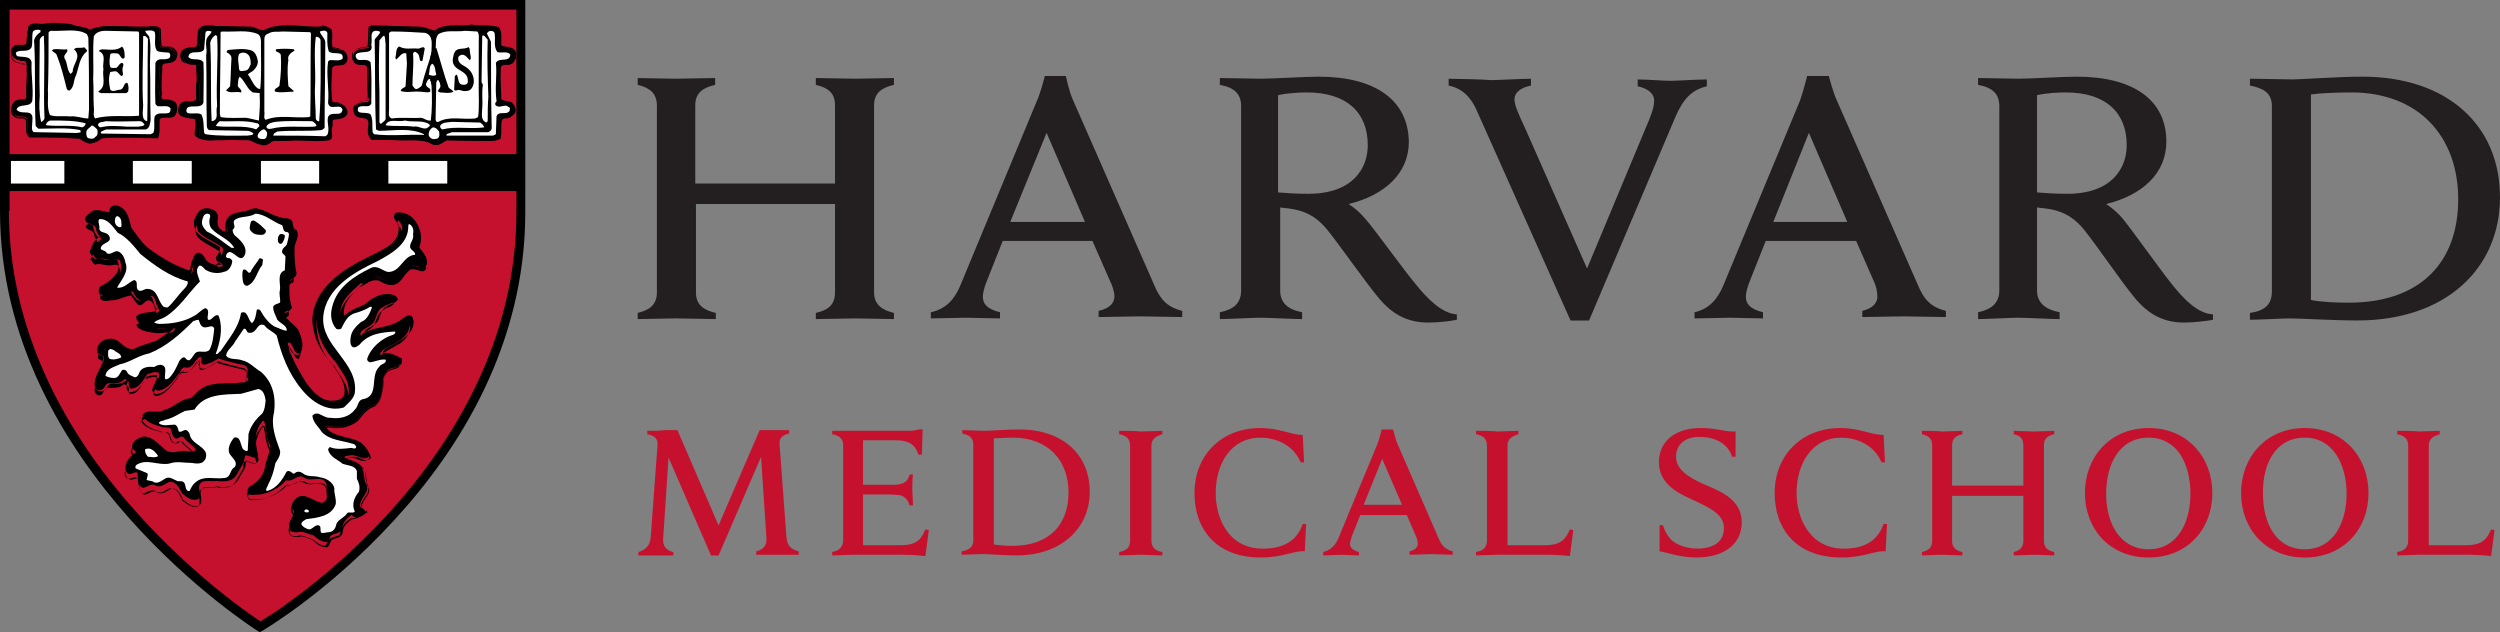 <svg xmlns="http://www.w3.org/2000/svg" id="Layer_2" width="512" height="129.47" viewBox="0 0 512 129.47"><rect x="0" y="0" width="512" height="129.47" fill="#808080" stroke="none"/><g id="Layer_1-2"><path d="M483.8,15.7c-5.19,0-12.06.56-14.45.56-1.4,0-6.87-.14-8.56-.14v1.4c2.81.56,4.49,1.54,4.49,4.21v38.01c0,2.67-1.54,3.93-4.49,4.35v1.4c1.68,0,6.73-.28,8.14-.28,2.38,0,8.7.42,13.89.42,18.1,0,29.18-10.66,29.18-25.25s-10.66-24.68-28.2-24.68h0ZM270.03,15.7c-2.67,0-9.54.42-11.92.42-1.54,0-6.59-.14-8.28-.14v1.4c3.09.56,4.35,1.96,4.35,4.35v37.73c0,2.67-1.54,3.93-4.35,4.49v1.4c1.68,0,6.87-.28,8.28-.28,1.54,0,6.87.28,8.56.28v-1.4c-2.95-.56-4.49-1.96-4.49-4.49v-16.97c.84.14,1.54.14,2.24.28,3.79.56,5.89,2.38,7.57,4.49,2.67,3.37,7.57,10.38,10.24,13.61,3.09,3.79,6.31,5.19,10.38,5.19,1.82,0,4.35-.28,5.75-.56v-1.12c-3.09-.14-6.17-3.37-8.42-6.17-2.38-2.81-8.28-11.08-10.38-13.47-1.68-1.96-3.37-2.95-3.37-2.95,7.43-1.82,12.34-6.31,12.34-12.76-.13-8.42-6.72-13.33-18.5-13.33h0ZM425.31,15.7c-2.67,0-9.54.42-11.92.42-1.54,0-6.59-.14-8.28-.14v1.4c3.09.56,4.35,1.96,4.35,4.35v37.73c0,2.67-1.68,3.93-4.35,4.49v1.4c1.68,0,6.87-.28,8.14-.28,1.54,0,6.87.28,8.56.28v-1.4c-2.95-.56-4.63-1.96-4.63-4.49v-16.97c.84.14,1.54.14,2.24.28,3.79.56,5.89,2.38,7.57,4.49,2.67,3.37,7.43,10.38,10.1,13.61,3.09,3.79,6.31,5.19,10.24,5.19,1.82,0,4.35-.28,5.89-.56v-1.12c-3.23-.14-6.17-3.37-8.42-6.17s-8.14-11.08-10.1-13.47c-1.68-1.96-3.37-2.95-3.37-2.95,7.43-1.82,12.34-6.31,12.34-12.76.02-8.42-6.58-13.33-18.36-13.33h0ZM213.92,15.84s-.84,3.23-1.54,4.77l-15.71,37.87c-1.12,2.67-2.81,4.77-6.03,5.47v1.26l7.15-.14c.98,0,5.33.14,7.01.14v-1.26c-2.81-.7-3.51-1.82-3.51-3.23,0-.84.42-2.24.84-3.23l3.23-8.14h18.38l3.51,8c.56,1.12.98,2.38.98,3.37,0,1.12-.7,2.38-3.23,2.95v1.26c1.82,0,7.15-.14,8.42-.14s6.87.14,8.7.14v-1.26c-3.37-.84-4.63-2.67-5.75-5.33l-16.69-38.01c-.7-1.54-1.4-4.77-1.4-4.77h-4.35v.28h0ZM370.04,15.84s-.84,3.23-1.4,4.77l-15.71,37.87c-1.12,2.67-2.81,4.77-5.89,5.47v1.26l7.29-.14c.98,0,5.19.14,6.73.14v-1.26c-2.81-.7-3.51-1.82-3.51-3.23,0-.84.42-2.24.84-3.23l3.23-8.14h18.52l3.51,8c.56,1.12.84,2.38.84,3.37,0,1.12-.7,2.38-3.09,2.95v1.26c1.82,0,7.15-.14,8.42-.14s6.87.14,8.7.14v-1.26c-3.37-.84-4.63-2.67-5.75-5.33l-16.69-38.01c-.7-1.54-1.54-4.77-1.54-4.77h-4.49v.28h-.01ZM130.6,15.98v1.4c2.38.56,3.93,1.68,3.93,4.21v38.29c0,2.67-1.68,3.65-3.93,4.21v1.26c1.12,0,6.45-.14,7.72-.14,1.54,0,7.01.14,8.28.14v-1.26c-2.38-.56-4.07-1.54-4.07-4.21v-18.1h28.48v18.1c0,2.67-1.54,3.65-3.93,4.21v1.26c1.26,0,6.59-.14,8.14-.14,1.26,0,6.59.14,7.86.14v-1.26c-2.38-.56-4.07-1.68-4.07-4.21V21.59c0-2.67,1.68-3.65,4.07-4.21v-1.4c-1.26,0-6.59.14-7.86.14-1.54,0-6.87-.14-8.14-.14v1.4c2.38.56,3.93,1.54,3.93,4.21v15.99h-28.62v-15.99c0-2.67,1.68-3.65,4.07-4.21v-1.4c-1.26,0-6.73.14-8.28.14-1.13.01-6.46-.14-7.58-.14ZM296.68,16.13v1.4c2.81.56,4.49,2.38,5.61,4.77l19.36,43.34h3.79l17.67-41.66c1.68-3.93,3.51-5.61,6.45-6.31v-1.4c-1.68,0-6.31.28-7.43.28-1.26,0-5.05-.28-6.73-.28v1.4c1.96.42,3.37,1.4,3.37,2.95,0,1.4-.7,3.23-1.68,5.47l-12.06,28.9-12.76-28.9c-1.4-2.95-2.1-4.63-2.1-5.75,0-1.68,1.82-2.52,3.37-2.81v-1.4c-1.82,0-7.01.28-8.28.28-1.01-.14-6.76-.28-8.58-.28h0ZM267.64,18.93c8.14,0,12.48,4.07,12.48,10.8,0,4.63-2.95,9.96-12.2,9.96-2.24,0-4.63-.14-6.17-.28v-19.92c1.82-.42,4.35-.56,5.89-.56ZM423.07,18.93c8.14,0,12.48,4.07,12.48,10.8,0,4.63-2.95,9.96-12.2,9.96-2.24,0-4.63-.14-6.17-.28v-19.92c1.82-.42,4.2-.56,5.89-.56h0ZM481.56,18.93c13.75,0,21.88,8.98,21.88,21.88s-7.72,21.18-22.44,21.18c-2.52,0-5.89-.14-7.72-.56V19.35c1.83-.28,5.48-.42,8.28-.42ZM214.34,27.21l7.86,18.24h-15.3l7.44-18.24ZM370.46,27.21l7.86,18.24h-15.15l7.29-18.24Z" fill="#231f20"></path><path d="M53.44.84H.42l-.14,42.36c0,51.9,52.04,85.01,52.6,85.43l.14.14.42-.28c8.84-5.75,53.02-37.17,53.02-85.01V.98l-53.02-.14" fill="#c5112e"></path><path d="M.98,43.2h.98V1.96h104.78v-.98h-.98v42.5c0,26.37-13.19,47.41-26.37,61.86-6.59,7.15-13.19,12.76-18.24,16.55-2.52,1.82-4.49,3.37-6.03,4.21-.7.42-1.26.84-1.68,1.12-.42.28-.56.42-.56.42l.42.84.56-.84s-.14-.14-.56-.42c-2.81-1.82-15.71-10.8-27.91-25.25C13.19,87.52,1.82,67.46,1.82,43.2v-.84h-.98l.14.84.84-.56h0l-.84.56h.98-.98l-.84.56H.14l.28.42h.56v-.98h-.98c0,26.51,13.19,47.97,26.37,62.84,13.19,14.87,26.37,23.15,26.37,23.15l.42.28.56-.28s13.47-7.86,26.93-22.58c13.47-14.59,26.93-36.05,26.93-63.12V0H0v43.48l.14.28.84-.56Z"></path><path d="M348.3,87.66c-5.19,0-8.56,2.67-8.56,7.01,0,4.91,4.91,6.73,7.29,7.86,3.23,1.54,6.03,2.81,6.03,5.61s-2.1,4.21-5.47,4.21c-1.54,0-3.37-.42-4.63-1.26-1.12-.7-1.96-2.1-2.38-3.51h-.7v5.33c1.82.28,4.07,1.26,7.57,1.26,5.89,0,9.26-2.95,9.26-7.15,0-4.49-3.79-6.17-7.43-7.72-2.95-1.26-6.03-2.95-6.03-5.75,0-2.1,1.4-4.07,4.77-4.07,2.95,0,5.75,1.12,6.73,4.07h.7v-5.19c-2.1.15-3.78-.7-7.15-.7ZM258.1,87.66c-8,0-13.47,5.61-13.47,13.33,0,7.29,4.35,13.19,13.61,13.19,4.49,0,7.15-1.54,8.98-1.26l.28-5.61h-.7c-1.26,3.65-4.21,5.05-8.14,5.05-7.15,0-9.68-6.31-9.68-11.36,0-6.17,3.23-11.36,9.12-11.36,3.51,0,6.87,1.68,8.28,5.05h.7l-.28-5.61c-2.38-.01-4.77-1.42-8.7-1.42ZM376.92,87.66c-8,0-13.47,5.61-13.47,13.33,0,7.29,4.35,13.19,13.75,13.19,4.49,0,7.15-1.54,8.98-1.26l.28-5.61h-.7c-1.26,3.65-4.21,5.05-8.14,5.05-7.01,0-9.68-6.31-9.68-11.36,0-6.17,3.23-11.36,9.12-11.36,3.51,0,6.87,1.68,8.28,5.05h.7l-.28-5.61c-2.53-.01-4.92-1.42-8.84-1.42ZM440.04,87.66c-8,0-13.05,6.03-13.05,13.33s5.05,13.19,13.05,13.19,13.05-5.89,13.05-13.19-5.05-13.33-13.05-13.33ZM472.02,87.66c-8,0-13.05,6.03-13.05,13.33s5.05,13.19,13.05,13.19,13.05-5.89,13.05-13.19-5.05-13.33-13.05-13.33ZM188.25,87.95c-.56.14-1.4.28-1.82.28h-15.99v.7c1.54.28,2.24.98,2.24,2.24v19.5c0,1.4-.84,2.1-2.24,2.38v.7c.84,0,3.65-.14,4.35-.14h8.14c2.81,0,4.21,0,6.59.28l.7-5.33-.7-.14c-.84,1.96-1.68,3.23-5.05,3.23h-7.72v-10.38h5.47c.7,0,1.68.14,2.1.14,1.12.28,1.68,1.12,1.96,2.1h.7c0-.84-.14-2.67-.14-3.23s0-2.24.14-3.09h-.7c-.28.98-.7,1.68-1.96,1.96-.42.14-1.4.14-2.1.14h-5.47v-9.12h6.73c3.09,0,4.07,1.26,4.63,2.95h.7l.14-5.19h-.7v.02ZM208.73,87.95c-2.67,0-6.03.28-7.29.28-.7,0-3.51-.14-4.35-.14v.7c1.4.28,2.24.84,2.24,2.24v19.64c0,1.4-.84,1.96-2.38,2.24v.7c.84,0,3.51-.14,4.21-.14,1.26,0,4.35.28,7.01.28,9.26,0,15.01-5.61,15.01-13.05s-5.33-12.75-14.45-12.75ZM282.93,88.09s-.42,1.68-.7,2.52l-8.14,19.64c-.56,1.4-1.54,2.38-3.09,2.81v.7l3.79-.14c.56,0,2.67.14,3.51.14v-.7c-1.4-.42-1.82-.98-1.82-1.68,0-.42.28-1.12.42-1.68l1.68-4.21h9.54l1.82,4.21c.28.56.42,1.26.42,1.68,0,.56-.42,1.26-1.68,1.54v.7c.98,0,3.65-.14,4.35-.14s3.51.14,4.49.14v-.7c-1.68-.42-2.38-1.4-2.95-2.81l-8.56-19.64c-.28-.84-.7-2.52-.7-2.52h-2.38v.14ZM393.61,88.23v.7c1.26.28,2.1.84,2.1,2.24v19.64c0,1.4-.84,1.96-2.1,2.24v.7c.56,0,3.37-.14,4.07-.14s3.65.14,4.21.14v-.7c-1.26-.28-2.1-.84-2.1-2.24v-9.26h14.59v9.26c0,1.4-.84,1.96-1.96,2.24v.7c.7,0,3.37-.14,4.21-.14.7,0,3.51.14,4.07.14v-.7c-1.26-.28-2.1-.84-2.1-2.24v-19.64c0-1.4.84-1.96,2.1-2.24v-.7c-.56,0-3.51.14-4.07.14-.84,0-3.51-.14-4.21-.14v.7c1.26.28,1.96.84,1.96,2.24v8.28h-14.59v-8.28c0-1.4.84-1.96,2.1-2.24v-.7c-.56,0-3.51.14-4.21.14-.7-.14-3.51-.14-4.07-.14ZM229.21,88.23v.7c1.54.28,2.24.98,2.24,2.38v19.36c0,1.4-.7,2.1-2.24,2.38v.7c.84,0,3.79-.14,4.49-.14.84,0,3.51.14,4.35.14v-.7c-1.54-.28-2.24-.98-2.24-2.38v-19.36c0-1.4.84-1.96,2.24-2.38v-.7c-.84,0-3.65.14-4.35.14-.85-.14-3.65-.14-4.49-.14ZM302.29,88.23v.7c1.54.28,2.24.98,2.24,2.38v19.36c0,1.4-.7,2.1-2.24,2.38v.7c.84,0,3.79-.14,4.49-.14h8.14c2.81,0,4.21,0,6.59.28l.7-5.33-.7-.14c-.84,1.96-1.82,3.23-5.05,3.23h-7.72v-20.34c0-1.4.84-1.96,2.24-2.38v-.7c-.84,0-3.65.14-4.35.14-.69-.14-3.5-.14-4.34-.14ZM490.96,88.23v.7c1.54.28,2.24.98,2.24,2.38v19.36c0,1.4-.7,2.1-2.24,2.38v.7c.84,0,3.79-.14,4.49-.14h8.14c2.81,0,4.21,0,6.59.28l.7-5.33-.7-.14c-.84,1.96-1.82,3.23-5.05,3.23h-7.72v-20.34c0-1.4.84-1.96,2.24-2.38v-.7c-.84,0-3.65.14-4.35.14-.55-.14-3.5-.14-4.34-.14ZM132.56,88.23v.7c1.54.28,2.24.98,2.1,2.24l-1.4,18.94c-.14,1.54-.98,2.52-2.52,2.95v.7h7.16v-.7c-1.68-.42-2.1-1.4-2.1-2.52l1.12-16.83,8.7,20.06h1.54l8.7-20.2,1.12,16.83c0,1.12-.42,2.1-2.1,2.52v.7h8.7v-.7c-1.68-.42-2.38-1.26-2.52-2.95l-1.4-18.94c-.14-1.26.56-1.96,1.96-2.24v-.7h-6.04l-8.42,19.5-8.42-19.5h-2.81c-.43.14-2.39.14-3.37.14ZM440.04,89.63c6.03,0,8.56,5.61,8.56,11.5s-2.67,11.36-8.56,11.36-8.7-5.33-8.7-11.36,2.67-11.5,8.7-11.5ZM472.02,89.63c5.89,0,8.56,5.61,8.56,11.5s-2.67,11.36-8.56,11.36-8.56-5.33-8.56-11.36c-.14-6.03,2.53-11.5,8.56-11.5ZM207.47,89.63c7.15,0,11.36,4.63,11.36,11.22s-3.93,10.94-11.5,10.94c-1.4,0-2.95-.14-3.79-.28v-21.74c.84,0,2.52-.14,3.93-.14ZM283.07,93.98l4.07,9.4h-7.86l3.79-9.4Z" fill="#c5112e"></path><path d="M74.77,104.92h0c-.28-.28-.7-.84-.98-1.12-.42-1.82,2.52-3.09.98-5.05-.28-1.12-.14-2.67-1.26-3.65-.84-.7-1.96-.84-2.95-1.4,0-.42.56-.28.98-.42,1.54-.42,2.95,1.4,4.07.14.14-.98-.84-1.96-1.54-2.67-2.24-1.54-5.75-.98-7.43-3.37l.28-.14c2.24.42,4.63.14,6.31-1.4.98-1.26,1.96-2.52,3.51-2.95,1.54-1.12,1.68-3.09,1.68-5.05.14-.7.42-1.4.98-1.96.84-.84,2.95-.42,2.52-2.1-1.12-.56-2.38-1.12-3.79-.98-.7-.28.14-.84.28-1.12,2.24-1.4,5.75-2.38,5.47-5.61-.28-.42-.14-.84-.7-.98-.98.14-1.54.98-2.38,1.4-2.1,1.12-4.77.98-6.73,2.24-.42,0-.28-.56-.14-.7.7-.98,2.24-1.12,2.81-2.38.42-.98.56-2.38,1.82-2.81.7-.56,1.82-.56,2.24-1.4,0-.42-.56-.7-.98-.84-1.96-.56-3.93.56-5.33,1.96-1.4.56-3.09,1.12-4.21,2.38-.14,0-.56,0-.56-.42-.28-2.81,2.24-4.77,4.07-6.45,1.26-.42,2.38-1.96,3.93-1.26.98.56,2.1,1.12,3.37.7,1.54-.56,1.82-2.24,3.23-3.09.98-.28,2.52,1.12,3.09-.28.28-1.54-.84-2.38-1.54-3.51.84-2.1.14-4.63-1.54-6.17-.84-.42-1.82-.84-2.81-.56-.7.98.7,1.54.84,2.52.28,3.93-3.93,4.91-6.45,6.45-4.91,2.38-10.66,6.17-11.08,12.34,0,3.51,1.54,6.45,3.93,8.98,1.26,2.1,3.23,4.07,2.52,6.87-.42,1.12-1.82,1.26-2.81,1.26-4.21-.28-6.45-4.91-8.14-8.14-.56-1.26-1.26-2.38-1.4-3.93.28-.14.42-.14.56,0,.7.7.7,2.38,1.96,2.1.98-1.4.28-3.23-.28-4.63-.7-1.26-2.38-1.96-2.95-3.37,0-.98,1.4-.42,1.54-1.4-.56-1.82-.56-3.65-.42-5.33.28-.7,1.4-.7,1.4-1.68-.42-1.68-.42-3.51-.42-5.33.14-1.12,1.12-2.24.42-3.51-1.26-.42-.28-1.82-1.4-2.24-2.38,0-4.07-1.26-6.03-1.96-.98-.28-1.82.28-2.67.56-1.26.28-2.67.28-3.65,1.26-.56.7-.42,1.54-.42,2.67-.14.56-.7.14-.98,0-.98-.56-1.26-1.54-.98-2.67.14-.42-.14-.98-.42-1.26-.56-.42-1.54-.56-2.24-.28-.98.28-1.26,1.4-1.68,2.24-.14.7.14,1.54.42,2.1,1.4,1.4,3.37,1.96,4.91,3.23.28.84-.28,1.68-.84,2.38-.14.7.98.7.84,1.4-1.12.28-2.24.14-3.09-.56-.56-.42-.7-1.54-1.54-1.68-.84,0-.98,1.12-1.26,1.68s0,1.68-.56,2.1l-.56-.14c-2.81-.98-5.33-2.52-7.86-4.35-1.4-1.12-2.52-2.81-3.65-4.21-.56-1.68-.84-4.21-3.09-4.63-.42,0-1.12.14-1.12.7l-.14.7c-1.12,0-2.24-.84-3.37-.42-.56.42-1.12.84-1.4,1.26,0,1.26,1.4.84,1.68,1.68,0,.84.7,1.68,1.12,2.24-.28.42-.84.7-1.12,1.26l-.7,1.68c.28.56.56,1.26,1.26,1.26.98-.42,1.82.28,2.81.14.56,0,1.68-.42,1.68.56.28.84,0,1.54-.14,2.38-.84,1.26-2.1,2.24-3.37,2.95-.42.28-.42.84-.28,1.26.42.7,1.54.42,2.38.28,1.4,0,2.52-.84,3.93-.98.28.7.84,1.54,1.54,1.82,1.12.28,1.4-1.26,2.52-.84.84.7.56,1.96,1.4,2.81,0,.42-.42.42-.7.7-1.12.42-2.81,0-3.79.98-.14.56.28.98.7,1.26.98.56,2.38.7,3.65.84,1.12.14,2.24-.28,3.37,0l-.28.56-3.37,2.24c-1.54.56-3.23.98-4.63,1.68-2.1.56-3.09-2.1-5.05-1.96-.84,0-1.4.28-1.96.7-.42.42-.56,1.26-.42,1.82.28.56,1.12.28,1.12.98-.14,1.96-1.68,3.37-1.82,5.33-.14.42,0,1.12.56,1.26.42.14.84,0,1.12-.28.42-.42.42-.98,1.12-1.12,1.12.14,2.38.14,3.23-.84.42,0,.84.42.84.7,0,.42,0,.98.42,1.26,1.68,0,2.52-1.68,3.37-2.95.7-.14,1.54-.7,2.38-.28.28,1.12-.7,1.96-.84,3.09,0,.28.42.56.7.56,2.1-.28,3.23-2.24,4.49-3.79.14-.42.42-.98.98-.98,1.54.42,1.96-1.4,2.95-2.1h.42c.14.42-.14.84,0,1.26.7.7,1.4-.14,2.1-.14l1.4-.84c1.68.56,3.51.98,5.33,1.4,1.4.56,0,2.1.84,2.95-.14.42-.84.56-1.4.56-3.09.42-6.59-.42-8.98,1.82l-1.4,1.4c-2.24.14-3.51,1.96-5.47,2.38-1.4.98-3.51-.42-4.49,1.12.7,1.4,2.38,1.96,3.93,2.38.56.28,1.68-.14,1.96.56.14.7.28,1.54.98,1.82.56.14.98-.7,1.54-.28.7.98,1.82,1.54,2.52,2.52-.42.84-1.68.28-2.52.28h-.14c-1.26.14-2.81.7-3.79-.42-1.26-.98-2.38-2.52-4.21-2.52-.98.28-2.1.7-2.38,1.82-.14.7.56.98.84,1.4-1.26.84-2.52,2.1-2.1,3.79.14.28.28.7.7.7.56,0,1.12-.56,1.68-.28.14.98-.14,2.67,1.12,3.09.98-.14,1.68-1.12,2.67-.42.98.42,1.82-.42,2.81-.84,1.4,0,1.96,1.4,2.52,2.38.84.7,2.1,1.82,3.37,1.12.84-1.12-.7-2.67.84-3.51.98-.28,1.82,0,2.81-.14,1.54.14,3.37.28,4.21-1.4l1.4-2.38.28-1.4c.84-.28,2.24,1.12,2.67-.14-.42-1.4-.56-2.81-.42-4.35.28-.98.7-1.96,1.4-2.67l.28.14c.42,1.68.42,3.51,1.26,5.05-.14,1.54-.98,2.95-1.12,4.49-.42,1.68-1.54,2.95-3.09,3.79-.42.28-.56.7-.42,1.26.42.84,1.4.28,2.24.42,2.1-.28,4.07-1.26,5.61-2.95,1.54.42,2.24-1.4,3.65-.56,1.4,1.12,4.07-.84,4.63,1.54-.28,1.12.84,3.09-.98,3.65-1.82-.28-3.93-2.67-5.61-.56-.42.42-.7.98-.42,1.54.28.56.56,1.12.14,1.54-.42.84-1.12,1.82-.7,2.95.28.56.98.56,1.68.56.98-.42,1.96.42,3.09.56.84.7,1.82,1.54,2.95,1.4.42-.28.42-.84.7-1.26.7-.56,2.38-.42,2.38-1.82.14-.98,1.12-1.96,1.96-2.52.16.94,2.12.52,2.69-.46Z"></path><path d="M74.77,104.92l.14-.14h0l-.14.14v.14h0v-.42h0v.42h0v-.42h0v.42h.56l-.42-.28c-.28-.28-.7-.84-.98-.98l-.14.14h.14v-.28c0-.56.28-1.12.7-1.68s.84-1.12.84-1.96c0-.42-.14-.84-.42-1.26l-.14.14h.14c-.28-1.12,0-2.67-1.26-3.65l-.14.14.14-.14c-.84-.7-1.96-.84-2.95-1.4l-.14.14h.14v-.14c0-.14.42,0,.84-.14l-.14-.14v.14h.42c.84,0,1.68.7,2.52.7.42,0,.84-.14,1.12-.56h0v-.28c0-1.12-.98-1.96-1.54-2.52h0c-1.12-.84-2.67-1.12-4.07-1.4s-2.67-.84-3.37-1.96v-.42l.14.14.28-.14-.14-.14v.14c.56.14,1.26.14,1.82.14,1.68,0,3.37-.56,4.63-1.68h0c.98-1.26,1.96-2.52,3.37-2.81h0c1.68-1.26,1.82-3.23,1.82-5.19h-.14.14c0-.7.42-1.4.98-1.82l-.14-.14.14.14c.28-.28.98-.42,1.54-.7.28-.14.56-.28.84-.42s.42-.42.42-.84v-.56h-.12c-.98-.56-2.1-1.12-3.37-1.12h-.42v.14l.14-.14-.14-.14.14-.28.42-.42-.14-.14.14.14c1.12-.7,2.38-1.26,3.65-2.1,1.12-.84,2.1-1.82,2.1-3.51v-.14h0c-.14-.14-.14-.28-.14-.56-.14-.28-.28-.42-.7-.56h0c-1.12.14-1.68,1.12-2.52,1.4h0c-1.96,1.12-4.63.98-6.73,2.24l.14.14v-.14h-.14v-.14l.14-.28h0c.28-.42.84-.7,1.4-.98.56-.28,1.12-.7,1.4-1.4h0c.42-1.12.7-2.38,1.68-2.67h0c.28-.28.7-.42,1.12-.56.42-.14.84-.42,1.12-.84h0c-.14-.7-.7-.84-1.12-.98h0c-.42-.14-.84-.14-1.12-.14-1.68,0-3.23.98-4.35,2.1l.14.14-.14-.14c-1.4.56-3.09,1.12-4.35,2.38l.14.14v-.14h0l-.28-.28h0v-.42c0-2.38,2.24-4.35,3.93-5.89l-.7-.28v.14c1.12-.28,2.1-1.4,3.09-1.4.28,0,.42,0,.7.14l.14-.14-.14.14c.84.42,1.68.84,2.52.84.28,0,.56,0,.98-.14h0c1.68-.56,1.96-2.38,3.23-3.09l-.14-.14v.14h.28c.56,0,1.26.42,1.96.42.42,0,.84-.28.98-.7h0v-.56c0-1.4-1.12-2.24-1.68-3.09l-.14.14h.14c.28-.7.42-1.4.42-1.96,0-1.68-.7-3.23-1.96-4.35h0c-.7-.42-1.4-.7-2.24-.7-.28,0-.56,0-.84.14h0c-.14.28-.28.42-.28.7,0,.42.28.7.56,1.12.28.28.42.56.42.98h0v.42c0,1.68-.98,2.81-2.24,3.65-1.26.84-2.95,1.54-4.21,2.24l.14.14-.14-.14c-4.91,2.38-10.8,6.17-11.22,12.48h0c0,3.51,1.54,6.59,3.93,9.12l.14-.14-.14.14c1.12,1.82,2.67,3.51,2.67,5.61,0,.42,0,.7-.14,1.12h.14l-.14-.14c-.42.98-1.54,1.12-2.67,1.12v.14-.14c-4.07-.28-6.31-4.77-8-8l-.14.14.14-.14c-.56-1.26-1.26-2.38-1.4-3.79h-.14l.14.14.14-.14.28.14.14-.14-.14.14c.28.28.42.84.7,1.26s.56.98,1.26.98h.42c.42-.56.56-1.12.56-1.82,0-1.12-.42-2.1-.84-3.09h0c-.84-1.4-2.38-2.1-2.95-3.37l-.14.14h.14l.14-.28c.14-.14.42-.14.7-.28.28-.14.56-.28.7-.84h0c-.42-1.12-.56-2.38-.56-3.51,0-.56,0-1.12.14-1.68h-.14.14c.14-.28.42-.42.7-.7.28-.14.7-.56.7-1.12h0c-.28-1.26-.42-2.38-.42-3.79v-1.54h-.13.14c.14-.84.7-1.68.7-2.67,0-.28,0-.7-.28-.98v-.14h-.14c-.28-.14-.42-.14-.42-.28-.14-.28-.14-.56-.14-.98s-.28-.7-.7-.98h0c-2.24,0-3.93-1.26-6.03-1.96h0c-.14,0-.42-.14-.56-.14-.84,0-1.54.42-2.1.56v.14-.14c-1.26.28-2.67.28-3.65,1.26h0c-.42.56-.56,1.12-.56,1.82v.98h.14-.14l-.14.14c-.14,0-.42-.14-.7-.28v.14l.14-.14c-.7-.42-.98-.98-.98-1.82,0-.14,0-.42.14-.7h0v-.28c0-.42-.28-.84-.56-1.12h0c-.42-.28-.98-.56-1.68-.56-.28,0-.56,0-.84.14v.14-.15c-1.12.42-1.4,1.54-1.82,2.38h0v.42c0,.56.14,1.26.42,1.82h0c1.4,1.54,3.37,2.1,4.91,3.23l.14-.14h-.14v.42c0,.56-.42,1.26-.84,1.82h0v.14c0,.42.28.7.56.84.28.14.42.28.42.42v.14h.14v-.14c-.28.14-.56.14-.84.14-.7,0-1.4-.28-1.96-.7l-.14.14.14-.14c-.28-.14-.42-.56-.7-.98s-.56-.7-1.12-.84h0c-.56,0-.84.42-.98.7-.14.42-.28.84-.42.98h0c-.14.42-.14.84-.28,1.12,0,.42-.14.7-.28.84l.14.14v-.14l-.56-.14v.14-.14c-2.81-.98-5.33-2.52-7.86-4.35-1.4-1.12-2.38-2.67-3.51-4.21l-.14.14h.14c-.28-.84-.42-1.96-.84-2.81-.42-.98-1.12-1.68-2.24-1.96h0c-.28,0-.56,0-.84.14s-.56.28-.56.7h.14-.14l-.14.7h.14v-.14c-.84,0-1.68-.42-2.67-.42-.28,0-.56,0-.84.14h0c-.56.42-1.12.84-1.54,1.4h0v.14c0,.7.42.98.84,1.12s.7.28.84.56h.14-.14c0,.98.7,1.82,1.12,2.38l.14-.14-.14-.14c-.28.42-.84.7-1.12,1.26h0l-.7,1.68v.28c.28.56.56,1.26,1.4,1.4h0c.14-.14.42-.14.56-.14.56,0,1.12.28,1.96.28h.28v-.14.14h.14c.28,0,.7-.14.98-.14l.28.14s.14.14.14.42h0c.14.28.14.42.14.7,0,.56-.14.98-.28,1.54h.14l-.14-.14c-.84,1.26-2.1,2.24-3.37,2.81h0c-.28.28-.42.56-.42.98,0,.14,0,.42.14.56h0c.28.42.84.56,1.26.56s.84-.14,1.26-.14v-.14.14c1.54-.14,2.67-.98,3.93-.98v-.14l-.14.14c.42.7.98,1.54,1.68,1.96h.28c.42,0,.84-.28,1.12-.56s.56-.42.84-.42h.28v-.14l-.14.14c.42.28.56.7.7,1.26.14.56.28,1.12.7,1.54l.14-.14h-.14l-.14.28-.42.28.14.14v-.14c-.56.14-1.26.14-1.96.28s-1.4.28-1.82.7h0v.28c0,.56.42.98.84,1.26l.14-.14-.14.14c1.12.56,2.38.7,3.65.98h.56c.7,0,1.4-.14,1.96-.14.28,0,.56,0,.84.14v-.14l-.14-.14-.28.56-3.37,2.24.14.14-.14-.14c-1.54.56-3.23.98-4.63,1.68l.14.14v-.14h-.56c-.7,0-1.4-.42-1.96-.98-.7-.56-1.26-1.12-2.24-1.12h-.14v.14-.14c-.84,0-1.54.28-2.1.84h0c-.42.42-.56.98-.56,1.4v.56h0c.14.42.56.56.84.56l.28.14.14.28h.14-.14c0,1.82-1.68,3.23-1.82,5.33h.14-.14v.28c0,.42.14.98.7,1.26l.14-.14-.14.14.56.14c.28,0,.7-.14.98-.42.28-.28.28-.56.42-.7s.28-.28.56-.42v-.14.14h.98c.84,0,1.82-.14,2.38-.84l-.14-.14v.14h0l.42.14-.28.84v.84c0,.28.28.56.56.7h.14c.84,0,1.54-.42,2.1-1.12.56-.56.98-1.4,1.26-1.96l-.14-.14v.14c.56-.14,1.12-.42,1.68-.42.14,0,.42,0,.56.14l.14-.14h-.14v.42c0,.84-.7,1.54-.98,2.67h0c.14.42.56.7.84.84h0c2.24-.28,3.37-2.24,4.63-3.79h0c.14-.28.14-.42.28-.56.14-.14.28-.28.56-.28v-.14.14c.14,0,.42.14.56.14.7,0,1.12-.42,1.54-.98.42-.42.7-.98,1.12-1.26l-.14-.14v.14h.42v-.14h-.14v.14c0,.14-.14.42-.14.7l.14.42h0c.28.28.56.42.84.42.56,0,1.12-.42,1.54-.56h0l1.54-.98-.14-.14v.14c1.68.56,3.51.98,5.33,1.4v-.14.14c.42.14.56.42.56.84,0,.28-.14.7-.14,1.12,0,.28.14.7.42.98l.14-.14-.14-.14c-.14.42-.7.56-1.26.56h0c-2.95.42-6.59-.42-9.12,1.96h0l-1.4,1.4.14.14v-.14c-2.38.14-3.65,2.1-5.61,2.38h0c-.42.28-.84.28-1.4.28h-1.12c-.7,0-1.4.14-1.96.98v.28c.7,1.54,2.52,2.1,4.07,2.52v-.14l-.14.14c.42.14.84.14,1.12.14.42,0,.56.14.7.42l.14-.14h-.14c.14.7.28,1.68,1.12,1.96h.28c.28,0,.42-.14.56-.28l.42-.14.28.14.14-.14-.14.14c.84,1.12,1.96,1.54,2.52,2.52l.14-.14-.14-.14c-.14.28-.42.42-.84.42s-.98-.14-1.54-.14v.14l.14-.14h-.14c-.7.14-1.4.28-2.1.28-.56,0-1.12-.14-1.54-.56h0c-1.26-.98-2.38-2.52-4.35-2.52h0c-.98.28-2.24.7-2.52,1.96v.14c0,.7.7.98.84,1.26l.14-.14-.14-.14c-1.12.7-2.24,1.82-2.24,3.37,0,.28,0,.42.14.7h0l.28.56c.14.14.42.28.7.28.56,0,.98-.28,1.26-.28l.28.14.14-.14h-.14c0,.56,0,1.12.14,1.82.14.56.42,1.26,1.12,1.54h0c.84-.14,1.4-.7,1.96-.7.14,0,.42,0,.7.28h0c.28.14.42.14.7.14.84,0,1.54-.7,2.24-.98v-.14.14c.7,0,1.12.28,1.4.7.42.42.56.98.84,1.54h0c.7.56,1.68,1.4,2.67,1.4.28,0,.56-.14.84-.28h0c.28-.28.28-.7.28-.98,0-.56-.14-1.12-.14-1.54s.14-.7.56-.98l-.14-.14v.14c.28-.14.56-.14.84-.14h1.12c.28,0,.56,0,.84-.14v-.14.14c.42,0,.84.14,1.4.14,1.12,0,2.38-.28,3.09-1.54l-.14-.14.14.14,1.4-2.38.28-1.54h-.14v.14h.14c.42,0,1.12.42,1.68.42.42,0,.7-.28.84-.7h0c-.28-.98-.56-1.82-.56-2.95,0-.42,0-.84.14-1.26h-.14.14c.28-.98.7-1.96,1.4-2.67l-.14-.14-.14.14.28.14.14-.14h-.14c.42,1.68.42,3.51,1.26,5.05l.14-.14h-.14c-.14,1.54-.98,2.95-1.12,4.49h.14-.14c-.42,1.54-1.54,2.95-2.95,3.65h0c-.28.28-.56.56-.56.98l.14.42h0c.28.56.7.56,1.26.56h1.12c2.24-.28,4.21-1.4,5.75-2.95l-.14-.14v.14h.56c.56,0,.98-.28,1.4-.42.42-.28.7-.42,1.12-.42.14,0,.42,0,.56.14l.14-.14-.14.14c.42.28.98.42,1.54.42s1.12-.14,1.54-.14c.7,0,1.26.14,1.4,1.12h.14-.14v.42c0,.56.14,1.12.14,1.68,0,.7-.14,1.12-.98,1.4v.14-.14c-1.12-.14-2.52-1.4-4.07-1.4-.56,0-1.26.28-1.82.98l.14.14-.14-.14c-.28.28-.56.7-.56,1.26l.14.56h0c.14.28.42.7.42.84l-.14.42h0c-.42.7-.84,1.4-.84,2.38,0,.28,0,.56.14.7h0c.28.56.84.7,1.26.7h.56l.56-.14c.7,0,1.54.56,2.38.7v-.14l-.14.14c.84.7,1.68,1.54,2.95,1.54h.14c.28-.14.42-.42.56-.7s.14-.42.28-.7l-.14-.14.14.14c.28-.28.84-.42,1.4-.56.56-.28.98-.56.98-1.4h-.14.14c.14-.98.98-1.82,1.96-2.38l-.14-.14v.14h.14c.28,0,.84-.14,1.4-.42s1.26-.56,1.54-1.12l.14-.14-.14-.14-.34.39-.14-.14c-.28.42-.7.7-1.26.98-.56.28-1.12.42-1.26.42h0v.14-.14h0v.14-.14h-.28c-.98.56-1.82,1.54-2.1,2.67h0c0,.56-.28.84-.84.98-.42.14-1.12.28-1.54.7h0c-.14.28-.28.56-.42.7-.14.28-.14.42-.28.56l.14.14v-.14h-.14c-.98,0-1.82-.7-2.67-1.4h0c-.7,0-1.54-.7-2.52-.7-.28,0-.42,0-.7.14l.14.14v-.14h-.56c-.42,0-.7-.14-.84-.42l-.14.14.14-.14c-.14-.14-.14-.42-.14-.56,0-.7.42-1.54.84-2.1l-.14-.14.14.14c.28-.14.28-.42.28-.7,0-.42-.28-.84-.42-1.12l-.14.14.14-.14-.14-.42c0-.28.14-.7.42-.98h0c.56-.56.98-.84,1.54-.84,1.26,0,2.67,1.12,3.93,1.4h0c.98-.28,1.26-.98,1.26-1.68,0-.56-.14-1.26-.14-1.68v-.28h0c-.28-1.12-.98-1.4-1.82-1.4-.56,0-1.12.14-1.54.14s-.98-.14-1.26-.28h0c-.28-.14-.56-.28-.84-.28-.56,0-.84.28-1.26.42-.42.28-.84.42-1.26.42h-.56l-.14.14c-1.4,1.54-3.37,2.52-5.47,2.81v.14-.14h-1.12c-.42,0-.7,0-.84-.42l-.14.14.14-.14v-.28c0-.28.14-.56.42-.7l-.14-.14.14.14c1.54-.84,2.81-2.1,3.23-3.93h0c.14-1.54.98-2.95,1.12-4.49h0c-.7-1.54-.84-3.23-1.26-5.05v-.14l-.42-.14h-.14l-.14.14c-.7.7-1.26,1.68-1.54,2.81h0c0,.42-.14.98-.14,1.4,0,.98.14,1.96.56,2.95h.14-.14c-.14.42-.28.42-.42.42-.42,0-1.12-.42-1.68-.42h-.42l-.28,1.54-1.4,2.38h0c-.56,1.12-1.54,1.4-2.67,1.4-.42,0-.84,0-1.26-.14h0c-.28,0-.42.14-.7.14h-1.12c-.28,0-.56,0-.98.14h0c-.7.28-.84.84-.84,1.26,0,.56.14.98.14,1.54,0,.28,0,.56-.28.84l.14.14-.14-.14c-.28.14-.42.14-.7.14-.84,0-1.82-.7-2.52-1.26l-.14.14.14-.14c-.28-.56-.56-1.12-.84-1.68-.42-.56-.98-.84-1.82-.84h0c-.84.28-1.4.98-2.1.84l-.56-.14-.14.14.14-.14c-.28-.28-.56-.28-.84-.28-.84,0-1.4.56-1.96.7v.14l.14-.14c-.56-.28-.7-.7-.84-1.26s0-1.26-.14-1.82v-.14h-.22l-.56-.14c-.56,0-.98.28-1.26.28-.14,0-.28,0-.42-.14l-.28-.42-.14.14h.14c0-.14-.14-.42-.14-.56,0-1.26,1.12-2.24,2.1-3.09l.14-.14-.14-.14c-.28-.42-.84-.7-.84-1.12v-.14c.14-.98,1.12-1.4,2.24-1.68v-.14.14c1.82,0,2.81,1.4,4.07,2.38l.14-.14-.14.14c.42.56,1.12.84,1.82.84s1.54-.28,2.1-.28v-.14l-.14.14h.14c.42,0,.98.14,1.54.14.42,0,.84-.14,1.12-.56v-.28c-.7-.98-1.82-1.54-2.52-2.52h0l-.42-.14c-.28,0-.42.14-.56.28l-.42.14h-.14v.14-.14c-.7-.28-.84-.98-.98-1.68h0c-.28-.42-.7-.56-.98-.56-.42,0-.84,0-.98-.14h0c-1.54-.42-3.23-.84-3.79-2.24l-.14.14.14.14c.42-.56.84-.7,1.54-.7h1.12c.56,0,1.12,0,1.68-.42l-.14-.14v.14c2.24-.42,3.37-2.24,5.47-2.38h.14l1.54-1.54-.14-.14.14.14c2.38-2.24,5.75-1.4,8.84-1.82v-.14.14c.7,0,1.4-.14,1.68-.7v-.14l-.14-.14c-.14-.14-.28-.42-.28-.7,0-.42.14-.7.14-1.12s-.14-.98-.84-1.12h0c-1.82-.42-3.65-.84-5.33-1.4h-.14l-1.54.98.14.14v-.14c-.56.14-1.12.56-1.4.56-.14,0-.28,0-.56-.28l-.14.14.14-.14v-.28c0-.14.14-.42.14-.7v-.42h-.56c-.42.28-.84.98-1.12,1.4-.42.42-.7.84-1.26.84h-.42c-.42,0-.7.14-.84.42s-.28.42-.42.7l.14.14-.14-.14c-1.26,1.54-2.38,3.37-4.35,3.65v.14-.14c-.28,0-.56-.28-.56-.42h-.14.14c.14-.84.98-1.68.98-2.67v-.56h0c-.28-.14-.56-.28-.84-.28-.56,0-1.26.28-1.68.42h-.14v.14c-.42.56-.84,1.4-1.26,1.96s-.98.98-1.82.98h-.14v.14l.14-.14c-.14-.14-.28-.14-.28-.42v-.7c0-.42-.42-.84-.98-.84h-.14c-.56.56-1.26.7-2.1.7h-.98c-.42,0-.7.28-.84.56s-.28.42-.42.7c-.14.14-.42.28-.7.28l-.28-.14h0c-.42-.14-.56-.56-.56-.84v-.14h0c.14-1.96,1.82-3.23,1.82-5.33h0c0-.28-.14-.42-.14-.56-.14-.14-.42-.14-.56-.28-.14-.14-.28-.14-.42-.28l-.14.14h.14v-.56c0-.42.14-.84.42-1.12l-.14-.14.14.14c.56-.42.98-.7,1.82-.7h.14c.7,0,1.4.42,1.96.98.7.56,1.26,1.12,2.24,1.12.14,0,.42,0,.56-.14h0c1.4-.7,2.95-1.12,4.49-1.68h0l3.37-2.38.42-.56.14-.28h-.28c-.28-.14-.56-.14-.84-.14-.7,0-1.4.14-1.96.14h-.42v.14-.14c-1.26-.14-2.52-.28-3.51-.84h0c-.28-.14-.7-.56-.7-.84v-.14h-.14l.14.14c.42-.42.98-.56,1.68-.7.7,0,1.4,0,1.96-.28h0l.42-.28c.14-.14.42-.28.42-.56v-.14h0c-.42-.42-.56-.84-.7-1.4-.14-.56-.28-1.12-.84-1.54h0l-.42-.14c-.42,0-.7.28-.98.56-.28.28-.56.42-.84.42h-.28v.14l.14-.14c-.56-.28-1.12-1.12-1.54-1.82v-.14h-.14c-1.4.14-2.52.98-3.93.98h0c-.42,0-.84.14-1.26.14s-.84-.14-.98-.42l-.14.14h.14l-.14-.42c0-.28.14-.56.28-.7l-.14-.14.14.14c1.4-.7,2.52-1.68,3.51-2.95h0c0-.42.28-.98.28-1.54,0-.28,0-.56-.14-.84l-.14.14h.14c0-.28-.14-.56-.28-.7-.14-.14-.42-.14-.56-.14-.28,0-.7.14-.98.14h-.42c-.56,0-1.26-.28-1.96-.28-.28,0-.56,0-.7.14l.14.14v-.14c-.56,0-.84-.7-1.12-1.26l-.14.14.14.14.7-1.68-.14-.14.14.14c.28-.42.84-.7,1.12-1.26v-.28c-.42-.56-1.12-1.4-1.12-2.1h0c-.14-.56-.7-.7-.98-.84-.42-.14-.56-.28-.7-.7v-.14h-.14l.14.14c.28-.56.84-.84,1.4-1.26l-.14-.14v.14c.28-.14.42-.14.7-.14.84,0,1.68.42,2.67.42h.14l.14-.84h0c0-.14.14-.28.28-.42.14-.14.42-.14.7-.14v-.14.14c.98.28,1.68.98,1.96,1.82.42.84.56,1.82.84,2.81h0c1.12,1.4,2.1,3.09,3.65,4.21,2.52,1.82,5.05,3.37,8,4.35h0l.7.14h.14c.28-.28.42-.7.42-1.12s.14-.84.14-1.12l-.14-.14.14.14c.14-.28.28-.7.42-1.12.14-.28.42-.56.7-.56v-.14.14c.42,0,.56.28.84.56s.42.7.7.98h0c.56.56,1.4.84,2.24.84.28,0,.7,0,.98-.14h.14v-.28c0-.42-.28-.56-.56-.7-.28-.14-.42-.28-.42-.56h-.14l.14.14c.42-.56.98-1.26.98-1.96l-.14-.56h0c-1.54-1.26-3.51-1.82-4.77-3.23l-.14.14.14-.14c-.28-.42-.42-.98-.42-1.54v-.28h-.14l.14.14c.42-.84.7-1.96,1.54-2.24h0c.28-.14.42-.14.7-.14.56,0,.98.14,1.4.42l.14-.14-.14.14c.28.28.42.56.42.84v.28h.14-.14c0,.28-.14.56-.14.7,0,.84.42,1.68,1.26,2.1h0c.14,0,.42.28.7.28s.42-.14.56-.42h0v-.98c0-.56,0-1.12.42-1.54l-.14-.14.14.14c.84-.84,2.1-.98,3.51-1.12h0c.7-.14,1.4-.56,2.1-.56h.42v-.14.14c1.96.7,3.79,1.96,6.17,1.96v-.14.14q.28.14.42.28c.14.28.14.56.14.98s.28.84.84.98v-.14l-.14.14c.14.28.14.56.14.84,0,.84-.56,1.68-.7,2.52h0v1.54c0,1.26.14,2.52.42,3.79h.14-.14c0,.42-.14.56-.56.7-.28.14-.7.42-.84.84h0c-.14.56-.14,1.12-.14,1.82,0,1.26.14,2.38.56,3.65h.14-.15c0,.14-.14.28-.14.42-.14.14-.42.14-.7.28-.28.14-.56.28-.56.7v.04h0c.7,1.4,2.24,2.24,2.95,3.37l.14-.14h-.14c.42.98.84,1.96.84,2.95,0,.56-.14,1.12-.42,1.54l.14.14v-.14h-.14c-.42,0-.7-.28-.84-.7-.28-.42-.42-.98-.84-1.4h0l-.42-.14-.42.14h-.14v.14c.14,1.54.84,2.67,1.4,3.93h0c1.68,3.23,4.07,7.86,8.28,8.14h0c.98,0,2.52-.14,2.95-1.4h0c.14-.42.14-.84.14-1.26,0-2.24-1.68-3.93-2.67-5.75h0c-2.38-2.38-3.79-5.33-3.79-8.84h-.14.14c.28-6.03,6.17-9.82,10.94-12.2h0c1.26-.84,2.81-1.4,4.21-2.24,1.4-.84,2.38-2.1,2.38-3.93v-.42h-.15.14c0-.42-.28-.84-.56-1.12s-.42-.56-.42-.84l.14-.42-.14-.14v.14c.28,0,.42-.14.7-.14.7,0,1.4.28,1.96.56l.14-.14-.14.14c1.12.98,1.82,2.52,1.82,4.07,0,.7-.14,1.26-.28,1.82v.28c.7.98,1.68,1.82,1.68,2.95v.42h.14l-.14-.14c-.14.42-.42.56-.7.56-.56,0-1.26-.42-1.96-.42h-.42c-1.4.84-1.82,2.67-3.23,3.09v.14-.14c-.28.14-.56.14-.84.14-.84,0-1.68-.42-2.38-.84h0c-.28-.14-.56-.14-.84-.14-1.26,0-2.24,1.12-3.23,1.4h0c-1.68,1.54-4.07,3.51-4.07,6.17v.42h.14-.28c0,.14.14.42.28.42l.42.14h.14c1.12-1.12,2.67-1.68,4.21-2.38h0c1.12-1.12,2.52-2.1,4.07-2.1.42,0,.7,0,1.12.14v-.14.14c.42.14.84.42.98.7h.14l-.14-.14c-.14.28-.56.56-.84.7-.42.14-.84.28-1.26.56l.14.14v-.14c-1.26.42-1.54,1.96-1.96,2.95l.14.14-.14-.14c-.28.56-.7.84-1.26,1.26-.56.28-1.12.56-1.54,1.12l.14.14-.14-.14c-.14.14-.14.28-.14.56l.14.28.42.14h0c1.96-1.26,4.49-.98,6.73-2.24l-.14-.14.14.14c.98-.42,1.54-1.4,2.38-1.4v-.14.14c.14,0,.28.14.28.28s.14.42.28.56l.14-.14h-.14v.14c0,1.4-.84,2.38-1.82,3.23-1.12.7-2.52,1.4-3.65,2.1h0l-.28.28c-.14.14-.28.28-.28.56,0,.14.14.42.28.42h.42c1.12,0,2.24.42,3.23.98l.14-.14h-.14v.28c0,.28-.14.42-.28.56-.42.42-1.68.42-2.24.98h0c-.56.56-.98,1.26-.98,2.1h0c0,1.96-.14,3.79-1.68,4.91l.14.14v-.14c-1.54.42-2.52,1.68-3.51,2.95l.14.14-.14-.14c-1.12.98-2.81,1.54-4.35,1.54-.56,0-1.12,0-1.68-.14h-.14l-.28.28-.14.14.14.14c.84,1.26,2.24,1.68,3.65,2.1,1.4.28,2.81.56,3.93,1.4l.14-.14-.14.14c.7.7,1.54,1.4,1.4,2.24v.14h.14l-.14-.14c-.28.28-.56.42-.84.42-.7,0-1.54-.7-2.52-.7h-.56c-.14,0-.28,0-.56.14l-.28.14-.14.42v.14h.14c.98.7,2.1.84,2.95,1.4h0c1.12.84.84,2.24,1.12,3.51h0c.28.42.42.7.42.98,0,.56-.28,1.12-.7,1.68s-.84,1.12-.84,1.96v.42h0c-.31-.28.26.28.68.56h0v-.28h0v.42h0v-.42h0v.42h0v-.42h-.57l.42.42.15-.14-.14-.14.14.14Z"></path><path d="M42.36,43.76c-.7.14-.84.84-.98,1.54-.14.84.42,1.54.98,2.1,1.82.84,3.37,2.24,5.05,3.37h.56c-.98-1.82-3.23-2.38-4.63-3.93-.56-.7-.56-1.68-.28-2.52,0-.42-.28-.56-.7-.56ZM52.32,43.76c-1.26.84-3.09.42-4.21,1.26-.7.56.42,1.4-.42,1.96-.14.42.14.84.28,1.12,1.12.98,2.67,2.24,2.24,3.93-.84,2.1-2.1-.42-3.23-.42-.42.14-.7.42-.7.98.14.28.42.28.7.28.28.14.7.42.56.84-.14.84-.7,1.82-1.68,1.96-1.12.42-2.52.28-3.51-.28-.56-.14-.84-1.12-1.54-.98-.98.98-.14,2.24.14,3.23-2.38,2.38-4.21,5.47-7.15,7.29-.7.42-1.68.56-2.24,1.12.28.14.7.28,1.12.28,2.52,0,5.05-.42,7.15-1.68.84-.42,1.4-1.26,2.24-1.54,1.12.42.14,1.68.56,2.38.56.14.84-.42,1.26-.7s.84-.42.98.14c.84,2.52.14,5.33-.7,7.57.56.14.56-.42.98-.56,1.68-2.52,3.79-4.91,4.21-7.86,1.4-.7,1.4,1.54,2.24,2.1.7-.56.84-1.82.98-2.67.14-.28.42-.14.7,0,.7,1.26,1.68,2.67,2.95,3.37.84.28,1.68.84,2.52.84,0-1.12-1.26-1.4-1.96-2.24-.28-.84-.84-1.54-.84-2.67.28-.56.98-.56,1.4-.84.14-.84-.28-1.68,0-2.67.14-1.12-.7-3.37.98-3.93l.14-2.81c-.14-.42-.7-.56-.7-.98,0-.84.7-.98.98-1.54.14-.7.42-1.4.42-2.1,0-.28-.28-.42-.42-.42-.84,0-.7-.98-.98-1.4-1.94-.68-3.34-2.22-5.45-2.36ZM23.85,44.32c-.14.14-.28.28-.28.7-.14.28,0,.98.42,1.26.14.14.56.42.84.14.14-.28,0-.56,0-.98.14-.42-.56-1.4-.98-1.12ZM20.34,44.88c-.42.42.14,1.26,0,1.96.14.98,1.4.56,1.96,1.4.84,1.4-1.12,1.4-1.54,2.24-.56.98.84.56,1.12,1.4.84.42,1.4-.56,2.24-.42.84.28,1.4,1.26,1.54,2.24.84,1.96-.84,3.65-1.68,5.19,1.4.28,2.38-1.12,3.51-1.54.98.28.14,1.54.84,2.1.7.42,1.26-.42,1.96-.28,2.1.14,1.96,2.52,3.23,3.65.28.14.56.14.84.14,1.26-1.12,2.1-2.52,3.37-3.79.42-.42.84-.98.7-1.54-3.65-.98-6.73-3.23-9.68-5.61-1.26-1.54-2.81-3.51-4.63-4.35-1.12-1.39-2.1-2.93-3.78-2.79ZM51.9,45.16c.14,0,.42.14.56.28.7.42,1.4,1.12,1.96,1.68.14.42-.14.84-.7.98-.84,0-1.68,0-2.24-.7-.56-.42-.28-1.26-.14-1.82,0-.28.28-.42.56-.42ZM83.74,45.86c-.14.28-.14.56-.14.98-.28,3.37-3.65,5.19-6.17,6.59-4.77,2.24-10.66,5.47-11.22,11.36-.56,6.17,7.29,9.4,6.45,15.71-.28,1.26-1.4,2.1-2.24,2.95-3.37.98-6.59-1.12-8.7-3.79-2.67-3.23-4.07-7.01-5.05-10.94-.7-.84-1.82-1.12-2.52-2.1-1.54-.7-1.4,1.54-2.95,1.54-.84.14-.56-.98-1.26-.84l-1.82,2.67c-.42.98-1.68,1.68-1.82,2.81.56.98,2.24.56,3.23.98,1.54.28,2.67,1.68,3.93,2.38,2.38,2.1,3.09,5.05,2.67,8.28-.7,2.67.28,5.19,1.12,7.57.42.98-.28,1.96-.84,2.81-.28,1.4-.7,2.95-1.4,4.21-.14.56-.7,1.12-.42,1.54,1.96-.42,3.23-2.24,4.07-3.93.42-.42.98,0,1.26.28.42.28.56-.28.98-.28.42-.14.84.14,1.12.28.84.84,2.38.42,3.51.84,1.26.14,2.67.98,2.95,2.24-.14.98.42,1.96.28,3.23-.84,2.52-3.79,2.81-6.03,3.09-.42.28-1.12.56-.98,1.12.28.42.7.7,1.12.84.98.56,1.4-.84,2.38-.7.7.28.14.98.56,1.54.56.14.98-.14,1.68-.14.84-.14,1.26-.84,1.4-1.68.42-.98,1.68-1.26,2.24-2.24.42-.28,1.12.14,1.54-.28-.7-1.4-.14-2.95.84-4.07.28-.98,0-1.82-.42-2.67v-1.54c-.42-1.26-1.96-1.12-2.95-1.54-.98-.84-2.67-1.4-2.95-2.95.14-.14.28-.56.42-.42,1.4.56,2.95.28,4.35.14.42.14.98.28.98-.28-.14-.28-.42-.56-.7-.56-2.24-.7-4.63-.7-6.31-2.38-.7-1.12-1.82-1.96-1.96-3.37,1.12-1.26,2.24.56,3.65.42,1.96.28,3.93-.14,5.05-1.68.7-.56.56-1.82,1.54-2.1,3.65-.56,1.4-4.77,3.51-6.73.28-.56,1.54-.56,1.26-1.4-1.12-.14-2.1.42-3.23.56-.28-.14-.56-.28-.56-.7.7-2.24,2.95-4.21,5.19-4.91.28,0,.7-.42.56-.7-2.67.14-5.47.42-7.29,2.67-.42.28-.98.84-1.54.42-.42-.42-.42-1.26-.28-1.96.14-1.26,1.12-2.24,2.1-3.09,1.26-.42,1.82-1.82,2.24-2.95-.14-.28-.28-.14-.42-.14-.84.56-1.96.98-2.95,1.26-1.68.42-2.24,1.96-2.95,3.23-.28.14-.7.14-.98,0-1.12-1.26-1.26-2.95-.84-4.49.98-4.07,4.49-6.31,8-8,1.26-.56,2.24.56,3.37.84,2.67.14,3.09-3.37,5.61-3.51.14-.56-.7-.84-.98-1.4-.28-.98.84-1.68.56-2.81.14-.56.14-1.69-.85-2.11ZM57.37,47.97c.28-.14.84,0,.98.28,0,.56-.28,1.12-.56,1.54-.28.28-.7.14-.84-.28-.14-.56,0-1.26.42-1.54ZM53.16,52.88c.28,0,.56.14.7.28l-.14,1.12c-1.12,1.26-1.26,3.37-2.95,4.21-.42.14-.84-.14-.98-.7-.14-.7-.28-1.82,0-2.52.84-.42.98,1.12,1.54.42.43-.99,1.27-1.83,1.83-2.81ZM40.68,65.5c-.42,0-.7.14-1.12.28-2.67,2.67-5.47,5.19-8.98,6.59-2.24.42-3.93,1.82-6.03,2.24-1.12.56-2.81.84-2.95,2.38.56.28,1.12.42,1.82.42.84,0,1.12-.98,1.54-1.54.28-.28.7-.14.98.14.28.84,1.12.98,1.68,1.26.56,0,.84-.7.98-1.12.56-.98,1.82-1.12,2.95-.98.42-.28,1.12-.56,1.54-.42,1.26.28.56,1.82.7,2.81.28.28.56,0,.84-.14.98-.98,1.54-2.24,2.1-3.51.28-.28.56-.84,1.12-.7,1.26,1.68,1.54-.84,2.52-1.12.7-.28,1.82.28,2.52-.42.7-1.26.84-2.95.98-4.35-.28-.98-1.26-.14-2.1-.28-.81-.28-.81-.98-1.09-1.54ZM22.44,71.53l-.28.28c0,.56-.14,1.26.28,1.68.84.28,1.82,0,2.38-.28,0-.84-.98-.98-1.54-1.54-.13,0-.56-.28-.84-.14ZM52.88,79.67l-3.51.98c-3.51.14-7.57,0-9.54,3.23l-1.96.28c-1.26.56-2.52,1.54-4.07,1.82-.42.28-1.12.14-1.26.7.84.7,2.24.28,3.23.28.56.14.7.84.84,1.4.56.28.98-.42,1.54-.28.28.14.56.42.7.84.28,1.82,2.52,2.24,3.23,3.65.28.56.14,1.4-.28,1.82-.56.7-1.68.56-2.52.42-1.68,0-3.09-.42-4.63.14-2.38.42-4.63-1.12-6.73.28-.14.14-.28.42-.14.7l2.38.98c.28.42-.14.98-.14,1.4l1.26.28c.84.7,1.82-.14,2.52-.56.84-.56,1.68.14,2.38.42.42.28,1.12-.14,1.54.42.42.56.14,1.82,1.12,1.68.28-.7.7-1.4,1.26-1.82,1.68-1.4,3.79-.56,5.89-.84,1.4-.14.98-1.68,2.1-2.24.7-1.12-.56-1.82-1.12-2.81-.42-1.12.28-2.38.98-3.23,1.4-.28,1.26,1.54,1.82,2.38.28.14.56.56.98.28,0-1.12.14-2.1.14-3.37.42-1.68,1.54-3.09,2.81-4.21.56-.84.56-1.54.7-2.67-.11-.81-.39-2.21-1.52-2.35ZM30.58,91.87c-.28,0-.56,0-.84.14-.14.42.14,1.12.56,1.54.7,0,1.4.28,2.1-.14-.42-.7-1.12-1.4-1.82-1.54ZM62.56,104.36l-.28.28c.14.14.14.28.42.28.14,0,.56.14.56-.28,0-.14-.42-.42-.7-.28Z" fill="#fff"></path><polygon points=".98 31.7 106.61 31.7 106.61 38.99 .98 38.99 .98 31.7 .98 31.7"></polygon><polygon points=".98 31.7 .98 31.98 106.47 31.98 106.47 38.85 1.26 38.85 1.12 31.7 .98 31.7 .98 31.98 .98 31.98 .98 31.98 .98 31.56 .98 31.56 .98 31.98 .98 31.7 .98 31.98 .98 31.98 .98 31.56 .98 31.56 .98 31.56 .84 31.56 .84 39.13 106.75 39.13 106.75 31.56 .98 31.56 .98 31.98 .98 31.7"></polygon><path d="M79.54,32.96h12.06v4.63h-12.06v-4.63ZM53.44,32.96h11.92v4.63h-11.92v-4.63ZM27.21,32.96h12.06v4.63h-12.06v-4.63ZM2.24,32.96h10.94v4.63H2.24v-4.63h0Z" fill="#fff"></path><path d="M18.24,6.17c3.51-1.54,7.43-.42,11.36-.7.98.28,2.52-.56,3.09.56,0,1.12,0,2.24.14,3.37.42.84,1.54.14,2.1.56.42.28.84.42.84.84.28.56.14,1.12-.28,1.54-.7.84-1.68.56-2.52.7l-.28.42c.14,2.1-.42,3.93,0,5.89-.14.42-.28.98.28,1.26.98,0,1.96,0,2.67.7.28.56.28,1.12.14,1.68-.42,2.1-3.79-.28-3.37,2.24,0,.98.28,2.24-.14,3.09-3.93,0-7.86-.28-11.5,0-.7.56-1.54.98-2.38.98-.84-.14-1.4-.56-1.96-.98-3.51-.14-7.01-.14-10.24-.28-1.12-.98-.28-2.38-.7-3.79-.56-.7-1.4-.14-2.1-.56-.56,0-.7-.56-.98-.98,0-.84,0-1.4.56-1.96.56-.42,1.4-.42,2.1-.42l.42-.42c-.28-2.38.42-4.63-.14-7.15-.42-.56-.98,0-1.4-.42-.7-.14-1.26-.42-1.54-1.12-.14-.56-.28-1.12.28-1.68.84-.84,2.1.14,2.81-.7l.28-3.37c.56-.98,1.96-.56,2.95-.56,1.68-.42,3.93-.14,5.75,0,1.37.55,2.63.83,3.76,1.26Z"></path><path d="M18.24,6.17l.14.14c1.54-.7,3.09-.84,4.63-.84,1.82,0,3.65.14,5.47.14h1.12v-.14.14h.56c.42,0,.98-.14,1.4-.14.56,0,.84.14,1.12.56l.14-.14h-.14c0,1.12,0,2.24.14,3.37h0c.14.42.7.56,1.12.56h.56c.28,0,.42,0,.56.14h0c.42.28.7.42.7.7h0l.14.42c0,.28-.14.7-.28.98l.14.14-.14-.14c-.56.7-1.4.42-2.52.7h-.14l-.28.56h0v.7c0,1.26-.14,2.38-.14,3.51,0,.56,0,1.12.14,1.68h.14-.14c0,.14-.14.42-.14.7s.14.7.42.84h0c.98,0,1.96,0,2.52.56l.14-.14-.14.14c.14.28.28.56.28.84s0,.42-.14.7h0c-.14.42-.28.56-.42.7-.28.14-.56.14-.84.14h-.84c-.28,0-.7,0-.84.14-.28.14-.42.42-.42.98v.42h.14-.14v1.68c0,.42,0,.98-.14,1.26l.14.14h0c-2.81,0-5.61-.14-8.42-.14-.98,0-2.1,0-3.09.14h0c-.56.56-1.4.84-2.38.98v.14-.14c-.7-.14-1.26-.56-1.96-.98h0c-3.51-.14-7.01-.14-10.38-.28v.14l.14-.14c-.42-.42-.56-.84-.56-1.4v-1.26c0-.28,0-.7-.14-.98h0c-.28-.42-.84-.42-1.12-.42h-.28c-.28,0-.42,0-.7-.14h0c-.14,0-.28-.14-.42-.28s-.28-.42-.42-.56l-.14.14h.14c0-.84,0-1.4.56-1.82l-.14-.14.14.14c.42-.42,1.26-.28,1.96-.42h0l.42-.42h0v-1.26c0-1.12.14-2.38.14-3.51,0-.84,0-1.54-.28-2.38h0c-.28-.28-.56-.42-.84-.28h-.14c-.28,0-.42,0-.56-.14h0c-.7-.14-1.12-.28-1.4-.98h-.15.14c0-.28-.14-.56-.14-.7,0-.28.14-.42.28-.7h0c.28-.28.56-.28.84-.28h.84c.42,0,.84-.14,1.12-.42h0l.28-3.51h-.13l.14.14c.28-.42.56-.56,1.12-.56s1.12.14,1.68.14h0c.56-.14,1.26-.14,1.96-.14,1.26,0,2.52.14,3.65.14v-.14.14c1.26,0,2.52.28,3.65.84h.28l.29-.7.14-.14c-1.12-.56-2.52-.7-3.79-.84h0c-1.12,0-2.52-.14-3.65-.14-.7,0-1.4,0-2.1.14v.14-.14c-.42,0-1.12-.14-1.68-.14s-1.12.14-1.4.7h0l-.28,3.51h.14l-.14-.14c-.28.28-.42.28-.84.28h-.84c-.42,0-.84.14-1.12.42l.14.14-.14-.14c-.42.28-.42.7-.42.98s.14.56.14.84h0c.28.84.98,1.12,1.68,1.26v-.14l-.14.14c.28.14.56.28.7.28h.14c.28,0,.42,0,.56.14l.14-.14h-.15c.14.84.14,1.54.14,2.38,0,1.12-.14,2.38-.14,3.51v1.26h.14l-.14-.14-.42.42.14.14v-.14c-.7.14-1.54,0-2.1.42h0c-.7.56-.7,1.26-.7,2.1h0c.14.14.28.42.42.56s.42.42.7.42v-.14l-.14.14c.28.14.56.14.84.14h.28c.42,0,.7,0,.84.28l.14-.14h-.14c.14.28.14.56.14.84v1.26c0,.56.14,1.26.7,1.68h.14c3.37,0,6.73,0,10.24.28v-.14l-.14.14c.7.42,1.26.84,2.1.98h0c.98-.14,1.82-.42,2.52-1.12l-.14-.14v.14c.98,0,1.96-.14,3.09-.14,2.81,0,5.61.14,8.42.14h.14v-.14c.14-.42.28-.98.28-1.4v-1.68h0v-.28c0-.42.14-.56.28-.56.14-.14.42-.14.7-.14h.84c.28,0,.7,0,.98-.14s.56-.42.7-.98h-.14.14c0-.28.14-.56.14-.84,0-.42-.14-.7-.28-1.12h0c-.84-.7-1.82-.7-2.81-.7v.14l.14-.14c-.28-.14-.28-.28-.28-.56,0-.14,0-.42.14-.56h0c-.14-.56-.14-1.12-.14-1.68,0-1.12.14-2.38.14-3.51v-.7h-.13l.14.14.28-.42-.14-.14v.14c.84-.28,1.82.14,2.67-.84h0c.14-.42.28-.7.28-1.12,0-.14,0-.42-.14-.56l-.14.14h.14c-.14-.56-.56-.84-.98-.98l-.14.14.14-.14c-.28-.14-.56-.14-.84-.14h-.56c-.42,0-.56,0-.7-.28l-.14.14h.14c-.14-1.12-.14-2.24-.14-3.37h0c-.28-.56-.98-.7-1.54-.7-.42,0-.98.14-1.4.14h-1.55c-1.82,0-3.65-.14-5.47-.14-1.69-.01-3.23.13-4.77.84h0l.14-.14-.14.14Z"></path><path d="M19.92,26.51c.14.56.14,1.26-.42,1.54-.28.42-.84.42-1.26.28-.42,0-.56-.56-.56-.98-.14-.84.7-1.12,1.12-1.68.42.13.84.55,1.12.84M8.28,6.59c-.7.42-1.54,1.4-1.26,2.24.28,6.03,0,11.36.28,16.97l.56.56c2.81,0,5.89-.28,8.56.28l.14.42c-.7.28-1.54.14-2.38.14l-7.29-.14c-.56-.42-.28-1.4-.28-1.96,0-.7.28-1.54-.56-1.96-.98-.28-1.96.14-2.67-.7.56-1.4,2.81-.28,3.23-1.82.28-2.67-.28-5.33-.14-7.86-.28-1.4-1.82-.98-2.95-1.26-.14-.14-.28-.42-.28-.7.84-.84,2.52.14,3.23-1.12.28-1.12,0-2.24.28-3.23.42-.42.98-.42,1.54-.28v.42h0ZM31.7,6.59c.28,1.12-.28,2.67.42,3.79.7.42,1.82.28,2.52.42.28.28.28.7.14.98-.84.84-2.38-.28-2.95,1.12,0,2.81-.14,5.47,0,8.42l.42.42c.98.14,2.1-.28,2.67.42,0,.42,0,.84-.42.98-.98.28-2.24-.28-2.81.7-.28,1.12.14,2.24-.28,3.37l-.56.28-10.1-.14c-.28-.14,0-.28,0-.42l.98-.42h8.14c.84-.28.84-1.26.98-1.96-.14-4.07,0-7.57-.14-11.36,0-1.96.28-3.79-.14-5.61-.14-.42-.7-.7-.84-1.26.99-.15,1.69-.15,1.97.27M29.6,25.52c-.28.42-.84.28-1.26.42h-2.38c-1.82-.14-3.79-.28-5.33.14-.28,0-.56-.28-.56-.56.28-.7.98-.42,1.54-.7,2.24.14,4.91,0,7.01,0,.42,0,.7.28.98.7M30.3,7.99c-.14,5.75,0,11.5-.14,16.69-.14.28-.42,0-.7-.28-.42-.84-.14-1.96-.14-2.81-.28-4.63,0-9.4,0-14.17.42-.27.84.29.98.57M17.81,7.01l.28.7c.14,4.77.14,9.68.14,14.73l-.14,1.82c-1.26,0-2.38-.56-3.79-.42-1.4-.14-2.95.14-4.07-.28-.7-1.68-.28-3.23-.42-5.05.14-3.65.14-8,.14-11.78,0-.28.42-.42.56-.42,2.54.14,5.34-.57,7.3.7M28.48,6.73v16.97c-2.81.28-6.03-.28-8.98.56-.56-.56-.14-1.54-.28-2.24-.14-1.82,0-3.93-.14-5.89.14-2.81-.14-5.89.14-8.7.42-.84,1.4-1.12,2.38-1.12l6.73.14.15.28h0ZM17.53,25.24c0,.42-.28.7-.7.84-2.24-.56-4.77-.14-7.29-.42l-.14-.14c.14-.42.56-.84.98-.84,2.67,0,4.91,0,7.15.56M8.98,7.29c.28,5.75-.14,11.36.14,16.97-.14.28-.42.7-.7.7-.42-1.82-.42-3.5-.28-5.33-.14-3.65,0-7.72,0-11.36,0-.42.42-.84.84-.98" fill="#fff"></path><path d="M66.63,5.46c.42-.14.84.28,1.26.56.42,1.4-.14,2.52.28,3.79.98.42,2.24.14,2.81,1.26.28.56.28,1.4-.14,1.82-.7.98-2.38,0-2.81,1.12-.14,2.52-.28,4.35,0,6.73.7.7,1.96.14,2.67,1.12.42.42.56.98.42,1.54-.56.98-1.82.98-2.81,1.12-.42.42,0,.98-.28,1.54-.42.98.56,2.1-.56,2.67-2.95.42-5.75-.14-8.7.14h-2.81c-.84.56-1.68,1.26-2.67.7l-1.82-.84c-2.1,0-4.21-.14-6.31,0-1.4-.14-3.37.56-4.35-.84,0-1.12.28-2.24,0-3.37-1.12-.42-2.81.14-3.51-1.26-.14-.42,0-.98.14-1.4.84-1.12,2.52-.14,3.37-1.12v-3.09c.28-1.54-.14-2.67-.14-4.21-1.12-.42-2.95.14-3.09-1.54-.14-.84.42-1.54,1.12-1.68.7-.28,1.68.14,2.1-.56l.28-3.37c.84-1.4,2.95-.56,4.21-.84l6.45.14c.98.14,1.96,1.12,2.95.56,3.66-1.67,8.01-.26,11.94-.69Z"></path><path d="M66.63,5.46v.14h.14c.28,0,.7.28.98.42l.14-.14h-.14c.14.42.14.84.14,1.26v1.12c0,.42,0,.84.14,1.4v.14h.14c.56.14,1.12.28,1.54.28.56.14.84.28,1.12.84.14.14.14.42.14.7s-.14.7-.28.84h0c-.28.42-.84.42-1.4.42-.28,0-.56,0-.84.14s-.56.28-.7.56h0c-.14,1.4-.14,2.52-.14,3.79,0,.98,0,1.96.14,3.09v.14h0c.42.42.98.42,1.4.56.56,0,.84.14,1.12.56h0c.28.28.42.56.42.98v.42h.14l-.14-.14c-.42.84-1.68.84-2.67,1.12h0c-.28.14-.28.42-.28.7v.98h0c-.14.28-.14.42-.14.7,0,.42.14.84.14,1.12,0,.42-.14.56-.42.84l.14.14v-.14c-.84.14-1.68.14-2.52.14-1.54,0-3.09-.14-4.77-.14h-1.54v.14-.14l-2.95.14h0c-.56.42-1.26.84-1.82.84-.14,0-.42,0-.7-.14h0l-1.82-.84h-6.31v.14-.14h-.28c-.7,0-1.4.14-1.96.14-.84,0-1.54-.14-1.96-.84l-.14.14h.14c0-.7.14-1.4.14-2.1,0-.42,0-.98-.14-1.4v-.14h-.14c-.56-.14-1.26-.14-1.96-.28s-1.12-.28-1.4-.84l-.14.14h.14v-.28c0-.28.14-.7.14-.98h-.14l.14.14c.28-.42.84-.56,1.54-.56.56,0,1.4,0,1.82-.56h0v-3.23h-.14.14c0-.42.14-.84.14-1.26,0-.98-.14-1.96-.14-2.95v-.14h-.14c-.56-.28-1.4-.14-1.96-.28-.56-.14-.98-.28-1.12-.98h0v-.28c0-.7.42-1.12.98-1.26h0c.28-.14.7,0,1.12-.14.42,0,.84-.14,1.12-.56h0l.28-3.37h-.14l.14.14c.42-.56.98-.7,1.68-.7.56,0,1.26.14,1.82.14h.56v-.14.14l6.45.14v-.14.14c.7.14,1.4.7,2.24.7.28,0,.56,0,.84-.28l-.14-.14.14.14c1.54-.56,3.09-.7,4.63-.7,1.82,0,3.79.28,5.75.28.56,0,1.26,0,1.82-.14h0l-.27-.69v-.14c-.56,0-1.26.14-1.82.14-1.82,0-3.79-.28-5.75-.28-1.68,0-3.23.14-4.77.84h0c-.14.14-.42.14-.56.14-.7,0-1.4-.56-2.24-.7h0l-6.59-.14h-.42c-.56,0-1.12-.14-1.82-.14-.84,0-1.54.14-2.1.98h0l-.28,3.37h.14l-.14-.14c-.14.28-.42.28-.7.28-.42,0-.84,0-1.26.14v.14-.14c-.84.14-1.4.84-1.4,1.54v.28h.14-.14c.14.98.7,1.26,1.4,1.4s1.4.14,1.82.28l.14-.14h-.14c0,1.12.14,1.96.14,2.95,0,.42,0,.7-.14,1.12h0v3.23h.14l-.14-.14c-.28.42-.84.42-1.54.42s-1.4,0-1.82.7h0c-.14.28-.28.7-.28,1.12v.42h0c.28.84.98.98,1.68,1.12s1.4,0,1.82.28v-.14h-.14c.14.42.14.84.14,1.26,0,.7-.14,1.4-.14,2.1h0c.56.84,1.4.98,2.24.98.7,0,1.4-.14,1.96-.14h6.59v-.14l-.14.14,1.82.84.14-.14-.14.14c.28.14.56.28.84.28.84,0,1.54-.56,2.1-.98l-.14-.14v.14h4.35c1.54,0,3.09.14,4.77.14.84,0,1.68,0,2.52-.14h0c.56-.28.7-.7.7-1.12s-.14-.7-.14-1.12l.14-.56-.14-.14.14.14.14-.42v-.7l.14-.28-.14-.14v.14c.98-.28,2.24-.14,2.95-1.26h0v-.42c0-.42-.14-.84-.42-1.12l-.14.15.14-.14c-.42-.56-.98-.7-1.4-.7-.56,0-.98-.14-1.26-.42l-.14.14h.14c-.14-1.12-.14-2.1-.14-3.09,0-1.12,0-2.38.14-3.79h-.14l.14.14c.14-.28.28-.28.42-.42.28-.14.7-.14,1.12-.14s.84-.14,1.26-.56l-.14-.14.14.14c.28-.28.28-.7.28-1.12,0-.28,0-.56-.14-.84-.28-.7-.84-.84-1.4-.98-.56-.14-1.12-.14-1.54-.28l-.14.14h.14c-.14-.42-.14-.84-.14-1.26v-1.12c0-.42,0-.84-.14-1.4v-.14h0c-.28-.14-.7-.56-1.26-.56h-.14l.83.26v-.14.14Z"></path><path d="M67.05,6.73c0,1.26-.14,2.38.28,3.79.84.84,3.23-.28,2.81,1.54-.84.56-1.82.14-2.67.28l-.28.28c-.42,2.81.28,5.75,0,8.42,0,.28.28.84.7.84.84.14,1.96-.42,2.24.56-.14,1.68-2.38.14-2.95,1.54-.28,1.26.42,2.38-.14,3.65l-.42.28c-3.65-.14-7.29-.14-10.66-.14l.14-.42.7-.42c2.81-.28,6.03,0,8.98-.28.42-.14.84-.42.7-.84,0-5.47.14-11.08.14-17.25-.14-.84-.98-1.4-1.12-2.1.43-.15,1.27-.43,1.55.27M43.34,6.45c-.14.56-.7.84-.98,1.4-.42,1.12.14,2.24-.14,3.51.14,4.91,0,9.54.14,14.45,0,.42.28.84.56.84l7.72.14c.42,0,.98.28,1.26.56-.14.42-.7.28-1.12.42-2.81,0-5.89.14-8.7-.28l-.28-.28c-.14-1.26,0-2.67-.56-3.79-.84-.42-1.96,0-2.81-.28-.42-.28-.28-.84,0-1.12.98-.56,2.67.28,3.23-.98,0-2.81.14-5.47,0-8.28-.84-1.12-2.38-.14-3.09-1.12.28-1.68,2.52-.28,3.23-1.54l.28-3.37c.14-.56.7-.42,1.26-.28M54.71,27.21c0,.56-.14,1.26-.7,1.26s-1.26,0-1.26-.7c.14-.56.56-.98,1.12-1.26.42-.14.7.42.84.7M44.47,7.43c.28,4.91-.28,9.4,0,14.31-.42,1.12.56,2.81-1.12,3.09-.28-4.91,0-10.24-.28-15.57-.14-.84.42-1.68,1.12-2.1l.28.27h0ZM65.65,8.27c0,5.47.14,11.36-.28,16.55-.28.14-.7-.28-.7-.56,0-2.24-.28-4.49-.14-6.73.14-3.09-.28-6.73.14-9.96.42-.14.98.28.98.7M52.6,25.24c.28,0,.7.42.42.7l-.56.56c-2.52-.98-5.61-.28-8.28-.7.28-.42.42-.7.84-.98,2.39.14,5.06-.28,7.58.42M63.96,24.82c.42.28.84.56.84.98l-.42.14c-2.95.14-6.03-.28-8.84.42-.42.14-.98,0-.98-.42.28-.7,1.12-.84,1.82-.98,2.54-.28,5.06-.14,7.58-.14M63.68,6.87c-.14,5.61,0,11.36-.14,16.97l-.28.14c-3.09.28-6.03-.56-8.84.56-.56-.28-.14-1.12-.28-1.68V7.99c0-.56.28-.98.84-1.12.84-.56,1.82-.28,2.95-.42l5.61.14.14.28h0ZM53.3,18.23c.28-2.95.14-6.03.14-8.84,0-.84.14-1.82-.56-2.38-2.1-.98-4.91-.42-7.29-.56-.14.14-.42-.14-.42.28,0,5.61-.14,10.94-.14,16.55l.14.7c1.68.28,3.51.14,5.19.14.98.14,1.82.42,2.67.56.14-1.96.28-3.51.14-5.33l.13-1.12h0Z" fill="#fff"></path><path d="M101.84,5.6c.84,1.12.28,2.52.56,3.93.98.84,2.95,0,3.09,1.68.14.7-.28,1.26-.7,1.68-.7.7-1.82,0-2.38.7-.28,2.1,0,4.49,0,7.01.7.42,1.54.28,2.24.7.42.42.7.84.7,1.4-.14.56-.42.98-.98,1.26-.56.28-1.54,0-1.82.84-.28,1.12.14,2.38-.14,3.65-.84.42-1.68.42-2.52.42l-8.42-.14c-.84.42-1.68,1.26-2.67.84-1.82-1.12-4.21-.84-6.31-.84l-6.31-.14c-1.12-.98-.28-2.67-.7-3.93-.42-.7-1.54-.42-2.24-.84-.7-.28-.84-.98-.7-1.54,0-.7.7-1.12,1.4-1.26.56-.28,1.4.28,1.68-.56,0-2.24-.14-4.35-.14-6.45-.14-1.26-1.82-.56-2.52-.98s-.7-1.26-.56-1.96c.56-1.26,1.96-.98,3.09-1.26l.14-.42.14-3.79.42-.28,9.82.28c1.12,0,2.1.56,3.23.84,2.1-1.54,5.19-.84,7.72-1.26,1.37.42,3.06.14,4.88.42Z"></path><path d="M101.84,5.6l-.14.14c.42.42.42.98.42,1.68v2.24h0c.56.42,1.26.42,1.96.56.56.14.98.28,1.12,1.12h0v.28c0,.42-.28.84-.56,1.26l.14.14-.14-.14c-.28.28-.56.28-1.12.28-.42,0-.98,0-1.26.42h0c-.14.7-.14,1.54-.14,2.24,0,1.54.14,3.09.14,4.77v.14h.14c.7.42,1.54.42,2.24.7l.14-.14h-.28c.42.42.7.84.7,1.26h.14-.14c0,.56-.42.84-.84,1.12h0c-.28.14-.56.14-.98.14s-.84.28-.98.7h0c-.14.42-.14.84-.14,1.12v1.54c0,.28,0,.56-.14.98h.14l-.14-.14c-.7.42-1.68.42-2.52.42l-8.42-.14h0c-.7.42-1.26.84-1.96.84-.14,0-.42,0-.56-.14l-.14.14.14-.14c-1.26-.84-2.81-.84-4.35-.84h-1.96l-6.31-.14v.14l.14-.14c-.42-.42-.56-.84-.56-1.54,0-.42.14-.98.14-1.54,0-.28,0-.56-.14-.84h0c-.28-.42-.7-.56-1.12-.7-.42,0-.84-.14-1.26-.28h0c-.42-.14-.56-.7-.56-1.12v-.28h0c0-.56.56-.84,1.26-.98h0c.14,0,.28-.14.42-.14h.28c.14,0,.42,0,.56-.14s.28-.28.42-.56h0c0-1.82-.14-3.51-.14-5.19v-1.26h0c0-.42-.28-.56-.42-.84-.42-.14-.84-.14-1.26-.14s-.84,0-.98-.14h0c-.42-.28-.56-.7-.56-1.12v-.56h-.16l.14.14c.28-.56.7-.7,1.26-.84.56-.14,1.12-.14,1.82-.28h.14l.14-.42h0l.14-3.65.28-.14,9.68.28h0c1.12,0,2.1.42,3.09.84h.28c1.96-1.54,5.05-.7,7.57-1.12v-.14.14c1.82.42,3.51.14,5.19.42v-.27s-.13.14-.13.14l.14-.14v-.14c-1.82-.42-3.51-.14-5.19-.42h0c-2.38.42-5.61-.42-7.72,1.26l.14.14v-.14c-1.12-.28-2.1-.84-3.23-.84v.14-.14l-9.82-.28-.42.28h-.14l-.14,3.79-.14.28.14.14v-.14c-.56.14-1.12.14-1.68.28s-1.12.42-1.54,1.12h0v.56c0,.56.14,1.12.7,1.54l.14-.14-.14.14c.42.28,1.12.28,1.54.28.28,0,.42,0,.56.14s.28.14.28.42h.14-.14v1.26c0,1.68.14,3.51.14,5.19h.14-.14l-.14.28h-.7c-.14,0-.42,0-.7.14l.14.14v-.14c-.7.14-1.4.56-1.54,1.4h.14-.14v.28c0,.56.14,1.26.84,1.54l.14-.14-.14.14c.42.14.84.14,1.26.28.42,0,.7.14.84.42l.14-.14h-.14c0,.28.14.42.14.7,0,.42-.14.98-.14,1.54,0,.7.14,1.26.7,1.82h0l6.31.14v-.14.14h2.1c1.54,0,2.95.14,4.07.84h0c.28.14.42.14.7.14.84,0,1.54-.56,2.24-.98l-.14-.14v.14l8.42.14c.84,0,1.82,0,2.67-.42h.14v-.14c0-.28.14-.7.14-.98v-1.54c0-.42,0-.7.14-1.12h-.14.14c.14-.28.28-.42.7-.42.28,0,.7,0,1.12-.28l-.14-.14v.14c.56-.28,1.12-.7,1.12-1.4h0c0-.7-.42-1.12-.7-1.54h0c-.84-.42-1.68-.28-2.24-.7l-.14.14h.14c0-1.68-.14-3.23-.14-4.77,0-.7,0-1.54.14-2.24h-.14l.14.14c.28-.28.56-.28.98-.28s.98,0,1.4-.42h0c.28-.42.7-.84.7-1.54v-.28h-.14.14c-.14-.98-.84-1.26-1.4-1.4-.7-.14-1.4-.14-1.68-.42l-.14.14h.14v-2.1c0-.7-.14-1.26-.56-1.82h0l-.27.13Z"></path><path d="M87.81,25.38c.28.14.28.56,0,.56-.84.98-1.96-.28-3.09,0-1.82-.28-3.93,0-5.75-.28.56-1.54,2.67-.56,3.93-.98,1.69.42,3.51-.14,4.91.7M98.33,25.1c.42.28.7.56.84.98-2.95.42-5.75-.28-8.56.42-.42-.14-.56-.56-.42-.84.56-.7,1.54-.56,2.38-.7l5.76.14ZM89.92,26.93c.14.7.14,1.54-.84,1.54-.56.14-1.12-.28-1.26-.7-.14-.7.28-1.4.84-1.68.69,0,.98.56,1.26.84M77.85,6.59c-.14.56-.84.98-1.12,1.54.14,5.89,0,12.2.28,18.38l.56.28c3.09,0,6.45-.7,9.26.7v.14c-3.51-.14-6.87.28-10.24-.14l-.28-.42c-.14-1.26.14-2.52-.42-3.65-.84-.7-3.09.28-2.52-1.4.84-.7,2.24.28,2.67-.84,0-2.95.14-5.61-.14-8.42-.7-.84-1.82-.28-2.67-.56-.28-.28-.56-.7-.28-1.12.98-.84,3.65.28,3.09-1.96.28-.98-.42-2.67.84-2.81.41,0,.83,0,.97.28M101.28,6.73c.28,1.4-.28,2.67.56,3.93.84.28,2.24-.28,2.67.56-.14,1.68-2.38.42-2.95,1.68.28,2.67-.28,4.91.14,7.86-.28.28-.42.56-.14.84.84.7,1.82-.42,2.52.28.56.14.28.56.28.84-.7.98-2.24-.14-2.67,1.12l-.14,3.65-.56.28h-9.54v-.28l1.12-.42h7.29c.42,0,.84-.42.84-.84-.14-5.61-.14-11.5-.14-17.67l-.84-1.68c.3-.71,1.28-.71,1.56-.15M78.97,8.97v15.43c-.14.42-.7.7-.98.98l-.28-.28v-6.31c-.14-3.37-.14-7.15,0-10.52.28-.28.56-.84.98-.98.28.56.14.98.28,1.68M99.88,8.13c-.14,4.07,0,7.86.14,11.64-.14,1.82-.14,3.37-.14,5.05l-.28.28c-1.26-.56-.84-1.82-.84-2.95.14-1.54-.14-3.23.14-4.77l-.28-.56.14-9.4c.27-.55.83.43,1.12.71M98.05,8.41c0-.7.14-1.4-.28-1.96l-2.52-.14c-1.82.28-3.93-.28-5.47.7-.7.84-.42,1.82-.56,2.95.14.56.28,1.26.56,1.82l-.28.84-1.12-.28-.29-.56c.14-.42.28-.84.28-1.4,0-1.26.42-3.09-1.26-3.65-2.38-.14-4.49-.28-7.01-.28l-.42.28v15.71c0,.7-.28,1.54.56,1.82,2.1-.28,3.93,0,5.89-.14.7,0,1.26.7,2.1.56.28-2.24.28-4.91.14-7.29-.14-.14,0-.7-.28-.84v-.42l1.26.14.14.42-.14.14-.14,7.43c0,.28,0,.84.56.7,2.24-1.26,4.91-.42,7.57-.7l.56-.28c.28-1.26.14-5.61.14-5.61.01-3.37.01-6.59.01-9.96" fill="#fff"></path><path d="M89.35,15.28c-.14.42-.84.42-1.12.28l-.42-.14c.28-.84,0-1.68.7-2.24.56.28.56,1.26.84,2.1" fill="#fff"></path><path d="M52.6,17.95c-.84-.7-1.12-1.82-1.82-2.67.28-.42.84-.56,1.12-.84.56-.56,1.12-1.4.84-2.24-.14-.7-.42-1.4-1.12-1.82-1.54-.56-3.37-.28-4.91-.14-.28.14-.42.42-.14.56.56.28.84.7.84,1.12-.14,1.96-.14,3.93-.28,5.75l-.84.84c.84.7,1.82.14,3.09.42.28-.56-.56-.84-.7-1.4.14-.56,0-1.4.42-1.82,1.12.98,1.4,2.38,2.67,3.23l1.68.14v-.98c-.29.27-.71,0-.85-.15M50.36,14.44c-.42,0-1.26.42-1.4-.28,0-.98-.42-2.1,0-3.09.7-.56,1.68-.28,2.1.42.28.56.28,1.12.28,1.68-.28.57-.42,1.13-.98,1.27M89.78,16.41c.28.42.42.84.42,1.4l-.56.84.42.28c.84,0,1.96.28,2.81-.14-.28-.42-.7-.56-.98-.84-.98-2.67-1.68-5.47-2.52-8.14l-.84.42c-.56,2.38-1.54,4.63-2.1,7.15-.14.42-.56.56-.98.84-.56.14-.7-.42-.98-.7,0-2.1.28-3.93.14-6.31-.14-.42.42-.84.7-.42.56.28.56.98.7,1.54.14.28.56.28.56-.14l.42-2.24c-.28-.7-.98.14-1.54,0-1.12-.14-2.52.28-3.65-.42-.84.28-.56,1.54-.84,2.24l.14.42c.7-.42,1.12-1.54,2.1-1.26l.14,2.1-.28,4.63c-.28.42-.98.42-.98.98,1.26.42,2.67,0,3.93.14.7,0,1.54.28,2.1,0v-.56c-.42-.28-.98-.56-.84-1.12.28-.42.28-1.12.98-.84l.28.14.98.14h0s-.02-.13.27-.13M88.23,15.42l-.42-.14c.28-.84,0-1.68.7-2.24.7.42.56,1.4.84,2.24-.14.28-.84.28-1.12.14M96.23,10.51c0,.56.42,1.4,0,1.82-.56-.42-.56-.84-1.4-1.12-.42,0-.84.14-.98.56-.14,1.54,1.4,1.54,2.24,2.52.84.84,1.12,2.1.84,3.09-.28.84-.7,1.26-1.54,1.26-.7.14-1.26-.42-1.82-.14-.14,0-.42.14-.56-.14l.14-2.81.42-.28c.42.98.14,2.1,1.4,2.1.42,0,.84-.14.84-.7.14-2.52-3.23-1.96-3.09-4.49.14-.56.14-1.12.42-1.54.56-.98,1.82-.42,2.81-.98.28.15.28.71.28.85M60.32,10.37c-.7.42-1.54.98-1.26,1.96-.28,1.68-.14,3.51,0,5.33l1.12.98-.14.14c-1.26,0-2.38.28-3.65,0-.56-.56.7-.84.84-1.26.28-1.96.42-4.07.28-6.31-.28-.7-1.26-.42-.98-1.12,1.12-.14,2.52-.14,3.65,0l.14.28ZM25.53,11.78c-.7.84-.84-.84-1.54-.84-.42,0-1.12-.14-1.4.14-.14.98-.28,1.82,0,2.67.28.28.84.14,1.26.14.42-.28.7-1.12,1.26-.98.42.42-.14.98,0,1.26-.14.56.42,1.26-.28,1.4-.42-.28-.7-.98-1.26-.98l-.98.14c-.42,1.26-.28,2.38,0,3.65.56.56,1.26,0,1.96,0,.98-.14.7-1.54,1.54-1.4.28.56.28,1.26.14,1.82l-.42.28h-5.05c-.28-.14-.7-.14-.56-.42,1.68-.98.7-2.95.98-4.49-.28-1.12.7-2.95-.84-3.65-.14-.42.42-.28.56-.42,1.26,0,2.95.42,4.07-.56.56.41.56,1.54.56,2.24M17.67,10.65c-1.4,1.12-1.54,3.23-2.1,4.77-.56.98-.28,2.24-1.26,3.09-.42.14-.7-.28-.7-.56-.56-2.24-1.12-4.49-1.96-6.59-.14-.7-1.54-.84-.7-1.26,1.12-.14,1.82.14,2.81,0,.28.7-.84.98-.56,1.82.7.98.42,2.38,1.26,3.23l.42-.42c0-1.68,1.96-3.09.28-4.63.42-.56,1.4-.14,2.1-.42.27.41.84.55.41.97"></path></g></svg>